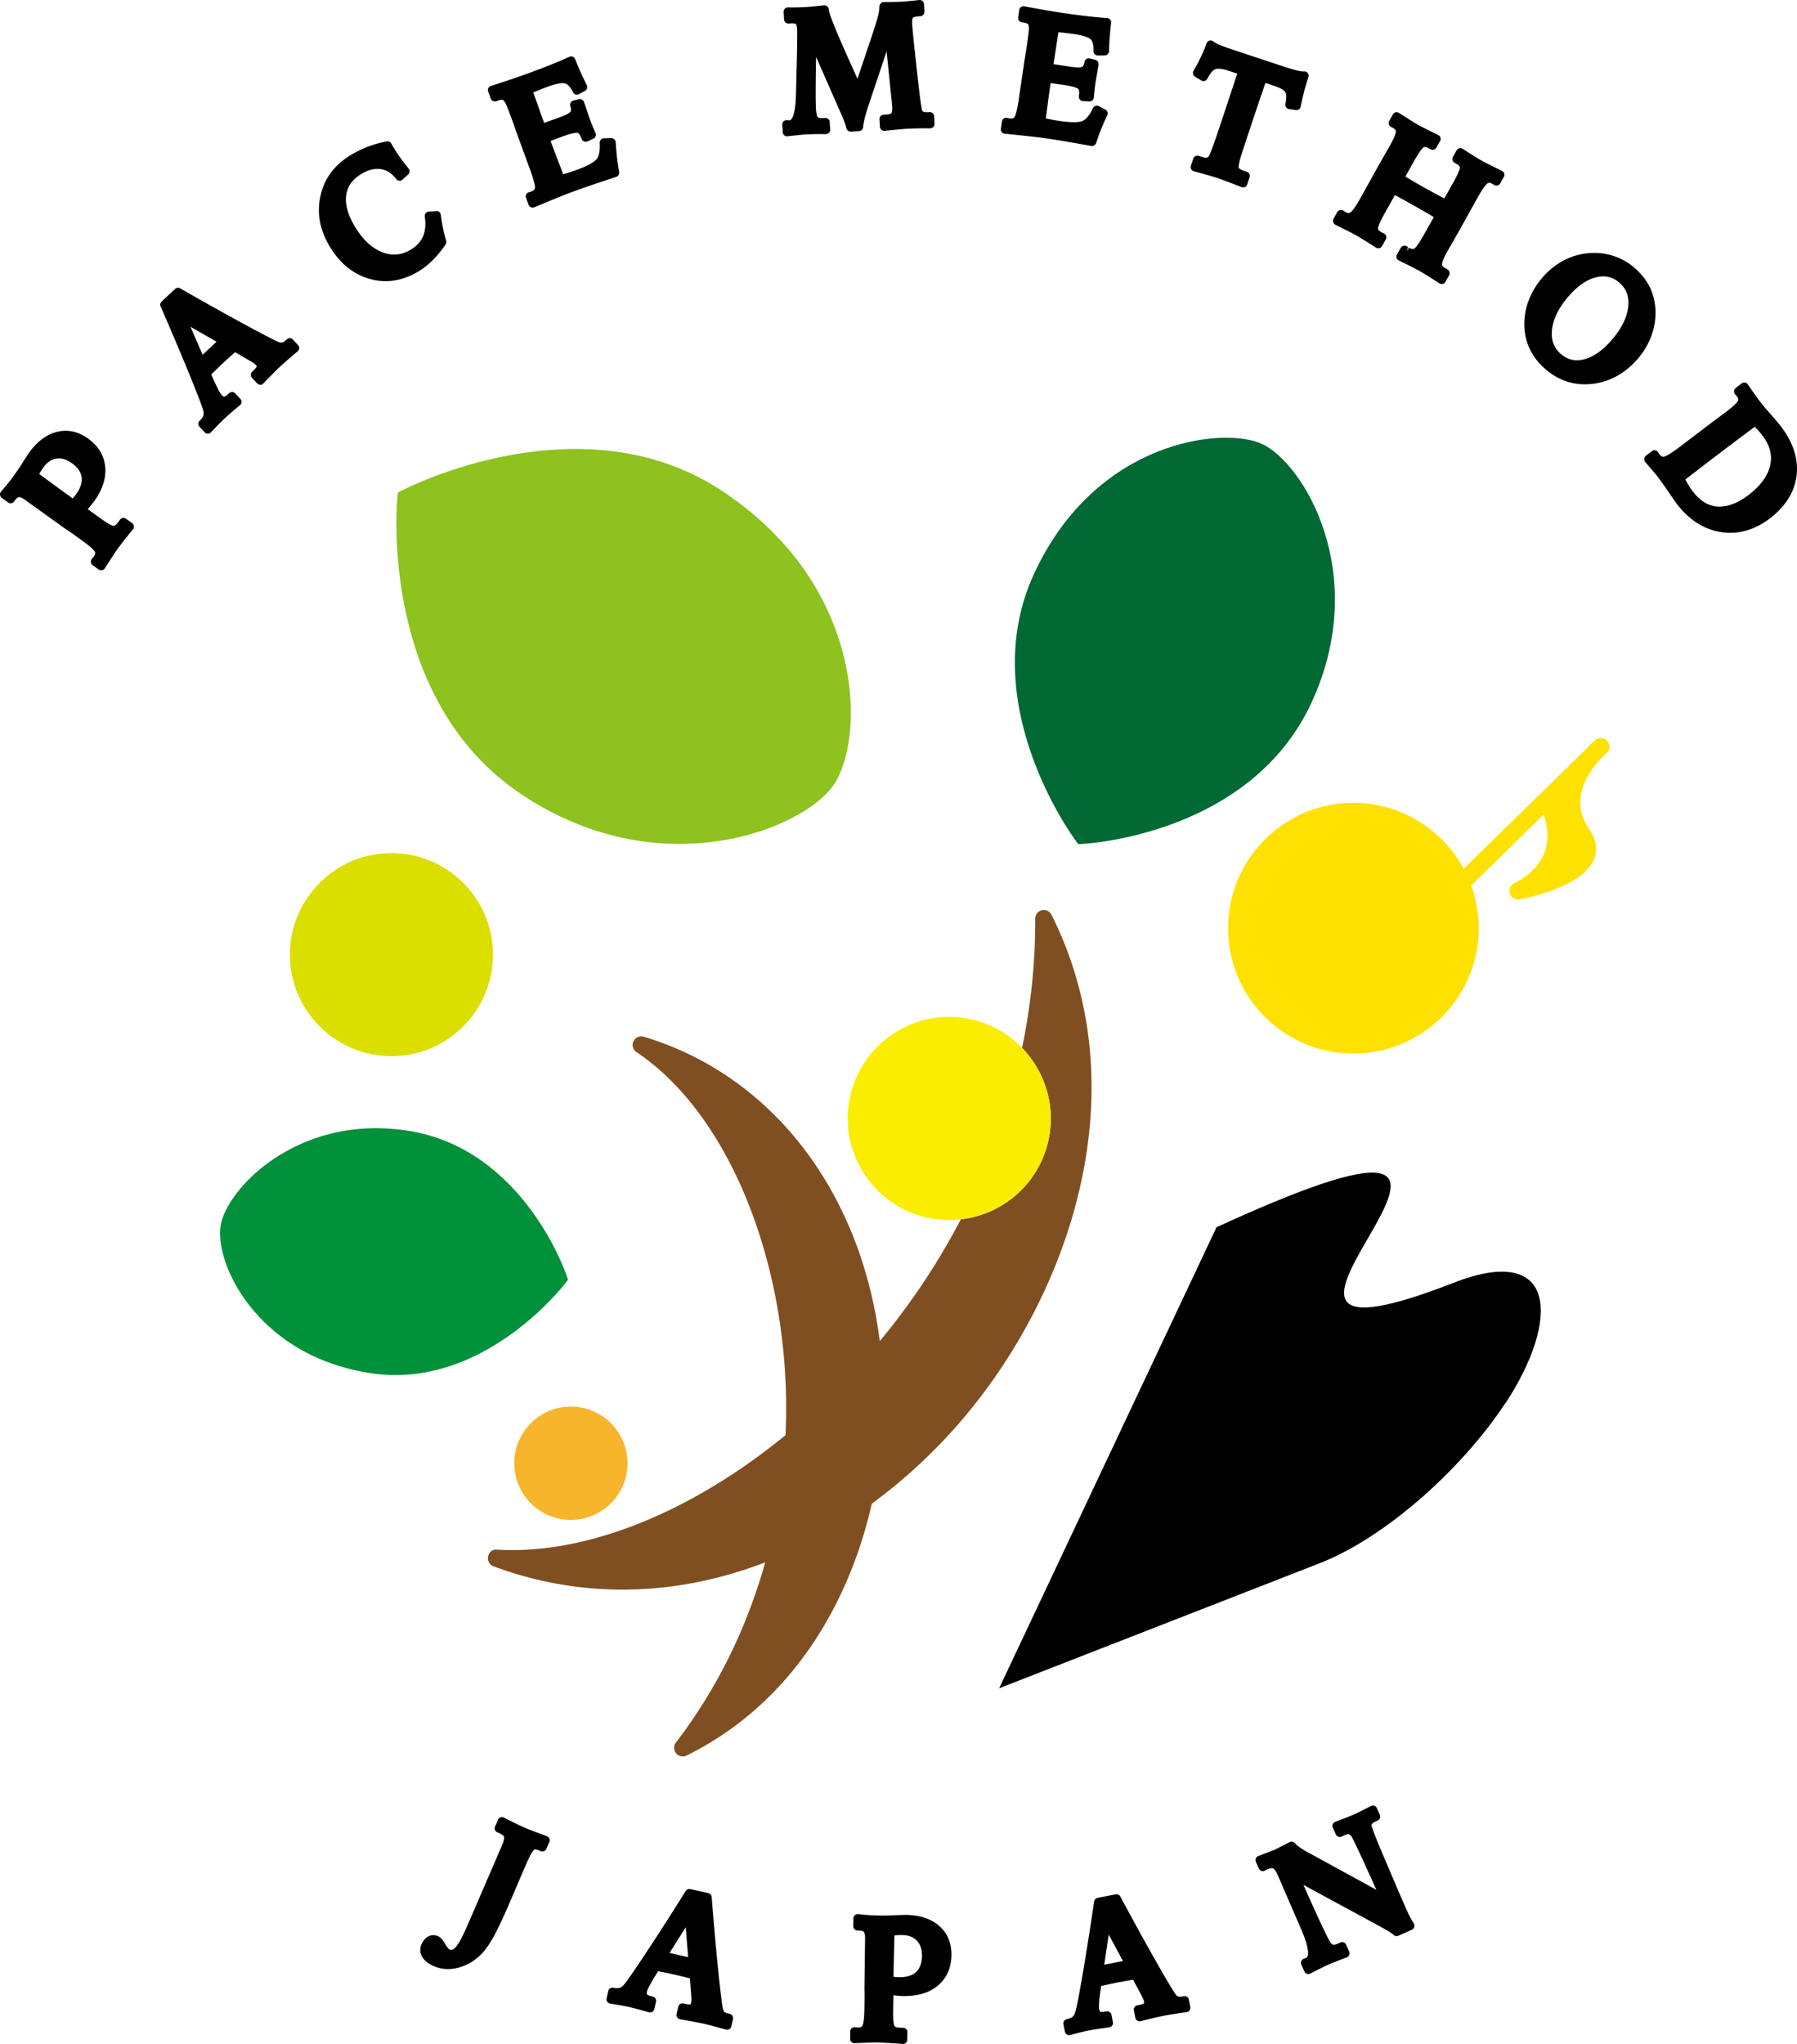 <svg xmlns="http://www.w3.org/2000/svg" width="910.909" height="1035.872" style="enable-background:new 0 0 910.909 1035.872" xml:space="preserve"><path d="m203.777 248.558-2.085 1.083-.247 2.336c-.111 1.006-9.994 101.794 62.651 150.423 29.495 19.749 57.774 25.282 80.225 25.282 7.235 0 13.869-.571 19.739-1.432 30.079-4.417 51.473-17.932 58.627-28.616 7.632-11.401 12.164-35.856 5.078-64.788-5.709-23.321-20.947-56.772-61.108-83.649-70.735-47.366-159.145-2.557-162.88-.639z" style="fill:#8dc21f"/><path d="M639.642 224.956c-19.412-8.928-84.37-2.038-115.629 66.16-29.729 64.839 19.088 131.962 21.181 134.794l1.398 1.884 2.345-.128c3.475-.188 85.499-5.321 116.042-71.933 29.781-64.967-4.263-121.117-25.337-130.777z" style="fill:#006934"/><path d="m286.496 650.422 1.432-1.859-.759-2.225c-.9-2.618-22.643-64.361-80.383-73.297-30.983-4.783-53.711 4.852-67.311 13.805-17.096 11.247-26.326 25.709-27.67 34.389-1.432 9.243 2.742 25.572 15.297 41.219 10.057 12.526 28.744 28.497 60.652 33.442 4.34.674 8.586.981 12.735.981 49.55-.001 84.43-44.409 86.007-46.455z" style="fill:#00913a"/><path d="M533.021 463.606a4.4 4.4 0 0 0-4.92-2.294 4.363 4.363 0 0 0-3.351 4.272c.122 22.011-2.196 43.939-6.652 65.484 12.178 12.61 17.674 31.093 12.774 49.211-3.59 13.268-12.134 24.344-24.059 31.191-6.181 3.554-12.891 5.694-19.765 6.479-11.345 21.742-25.099 42.462-41.083 61.724-9.675-76.138-54.772-134.781-119.645-154.273-2.068-.64-4.289.367-5.21 2.319s-.269 4.289 1.531 5.491c35.19 23.449 62.072 72.896 71.907 132.269 3.426 20.673 4.57 41.403 3.644 61.835-48.027 39.327-101.389 60.766-146.235 58.027-2.239-.341-4.093 1.33-4.541 3.453a4.371 4.371 0 0 0 2.746 4.996 186.764 186.764 0 0 0 65.491 11.818c24.302 0 48.675-4.75 72.241-13.824-9.282 33.152-24.485 64.241-45.283 91.343a4.37 4.37 0 0 0 .085 5.432 4.384 4.384 0 0 0 3.377 1.595 4.32 4.32 0 0 0 1.931-.452c52.33-25.805 82.116-75.677 93.918-127.65 14.547-10.652 28.425-23.118 41.31-37.456 57.664-64.164 95.421-169.744 49.789-260.99z" style="fill:#804f21"/><path d="M198.417 432.329c-28.382 0-51.469 23.091-51.469 51.469 0 28.386 23.087 51.477 51.469 51.477s51.473-23.091 51.473-51.477c0-28.378-23.091-51.469-51.473-51.469z" style="fill:#dadf00"/><path d="M260.656 741.566c0 15.834 12.884 28.719 28.718 28.719s28.719-12.885 28.719-28.719-12.885-28.718-28.719-28.718c-15.834-.001-28.718 12.883-28.718 28.718z" style="fill:#f7b52c"/><path d="M808.654 375.072a45.436 45.436 0 0 0-4.532 4.417l-23.01 22.494c-.06.051-.12.111-.179.171l-38.975 38.104c-10.755-19.858-31.778-33.38-55.904-33.38-35.032 0-63.534 28.505-63.534 63.533 0 35.029 28.502 63.534 63.534 63.534 35.033 0 63.534-28.505 63.534-63.534 0-7.599-1.411-14.859-3.87-21.62l36.783-35.962c2.405 7.137 2.537 13.592.388 19.262-4.046 10.641-14.986 15.331-15.097 15.374a4.373 4.373 0 0 0-2.507 5.27c.627 2.131 2.767 3.428 4.954 3.061 3.257-.588 31.967-6.165 37.774-20.336 1.403-3.42 2.11-8.868-2.477-15.374-10.326-14.649-.239-28.898 5.457-35.106l3.522-3.445a4.362 4.362 0 0 0 .179-6.054c-1.568-1.74-4.259-1.902-6.04-.409z" style="fill:#ffe100"/><path d="M736.813 650.12c-154.694 60.34 85.665-122.713-120.149-28.165L506.472 855.609l162.409-63.349c33.319-12.996 72.089-47.61 94.205-81.191l.134-.023c27.401-41.918 26.583-81.595-26.407-60.926z"/><path d="M530.873 580.28c4.9-18.119-.596-36.601-12.774-49.211-6.237-6.458-14.193-11.404-23.47-13.913-13.272-3.59-27.145-1.808-39.07 5.048-11.925 6.847-20.469 17.924-24.055 31.191-3.594 13.276-1.799 27.15 5.043 39.07 6.848 11.929 17.928 20.473 31.196 24.054a51.737 51.737 0 0 0 13.528 1.808c1.936 0 3.861-.157 5.778-.377 6.874-.785 13.584-2.925 19.765-6.479 11.925-6.847 20.469-17.924 24.059-31.191z" style="fill:#faed00"/><path d="M63.855 262.883a2.255 2.255 0 0 0-1.624-.383 2.165 2.165 0 0 0-1.424.887l-.78 1.083c-.917 1.27-1.829 2.021-2.43 2.021-.013.102-1.424-.017-6.511-3.692l-6.621-4.775c1.565-1.799 2.648-3.112 3.232-3.922 4.268-5.909 6.165-11.776 5.641-17.446-.537-5.764-3.449-10.599-8.663-14.368-5.001-3.607-10.28-4.758-15.711-3.445-5.304 1.287-10.096 4.86-14.24 10.599-.366.503-1.398 2.089-3.074 4.741a140.5 140.5 0 0 1-4.468 6.66 104.427 104.427 0 0 1-2.959 3.871 129.158 129.158 0 0 1-3.683 4.4 2.179 2.179 0 0 0-.525 1.68c.073.614.397 1.16.891 1.526l3.215 2.319a2.25 2.25 0 0 0 1.633.384 2.23 2.23 0 0 0 1.425-.887l.435-.614c.699-.964 1.39-1.526 1.961-1.578.286-.094 1.232.034 3.04 1.348l20.707 14.845c.699.435 1.42.921 2.17 1.432.764.52 1.829 1.271 3.189 2.26l2.98 2.149c5.099 3.675 6.212 5.21 6.464 5.704.136.273.46.921-.558 2.336l-.9 1.134a2.18 2.18 0 0 0-.593 1.705c.06.623.384 1.194.895 1.561l3.044 2.2c.375.273.823.418 1.279.418.136 0 .273-.017.409-.043a2.16 2.16 0 0 0 1.432-.972 637.5 637.5 0 0 1 3.965-6.147 125.879 125.879 0 0 1 2.225-3.292 161.296 161.296 0 0 1 3.619-4.8 264.648 264.648 0 0 1 4.434-5.491 2.193 2.193 0 0 0 .482-1.672 2.192 2.192 0 0 0-.891-1.492l-3.112-2.244zm-25.304-12.381c-.38.511-.806 1.057-1.275 1.603-.145.162-.294.332-.447.494-3.88-2.805-7.115-5.159-9.716-7.061a961.004 961.004 0 0 1-7.202-5.312c.214-.401.422-.785.627-1.125.444-.751.912-1.467 1.39-2.132 1.927-2.669 4.106-4.153 6.664-4.545 2.584-.41 5.134.358 7.862 2.336 2.938 2.114 4.545 4.434 4.916 7.077.375 2.628-.581 5.553-2.819 8.665zM116.491 209.7a325.059 325.059 0 0 1 5.167-4.348 2.186 2.186 0 0 0 .2-3.172l-2.618-2.806a2.177 2.177 0 0 0-3.082-.102l-.511.469c-1.237 1.168-1.889 1.254-1.991 1.254-.32.059-.806-.307-1.339-.878-.55-.588-1.923-2.669-5.21-10.369.286-.273.601-.58.951-.921 2.345-2.311 3.918-3.837 4.733-4.587.422-.401 1.509-1.39 3.253-2.968l3.113-2.788 7.947 4.596c.772.452 1.351.827 1.735 1.117.324.256.588.486.789.699.427.452.529.742.529.811-.009.026-.184.665-1.821 2.2l-.503.469a2.181 2.181 0 0 0-.695 1.518c-.017.58.192 1.143.588 1.569l2.618 2.805c.405.435.977.682 1.573.691.695.273 1.172-.231 1.59-.665 2.358-2.43 4.161-4.28 5.427-5.534a134.188 134.188 0 0 1 3.104-3.01c.845-.793 1.906-1.74 3.206-2.874a312.876 312.876 0 0 1 5.654-4.826 2.179 2.179 0 0 0 .192-3.163l-2.618-2.805a2.186 2.186 0 0 0-3.082-.103l-.618.571c-.687.648-1.334 1.006-1.914 1.074-.431 0-1.241-.042-2.588-.707-3.24-1.526-9.533-4.835-18.696-9.832-9.098-4.954-19.266-10.659-30.228-16.951a2.164 2.164 0 0 0-2.575.298l-6.847 6.387a2.173 2.173 0 0 0-.512 2.464c5.295 12.134 10.054 23.355 14.142 33.348 4.072 9.943 6.485 16.158 7.202 18.538.447 1.339.563 2.456.353 3.309-.217.853-.848 1.765-1.876 2.728a2.188 2.188 0 0 0-.103 3.087l2.618 2.805c.41.435.985.691 1.586.691h.009a2.19 2.19 0 0 0 1.586-.682c1.851-1.952 3.27-3.445 4.268-4.451a89.028 89.028 0 0 1 2.379-2.336c.753-.709 1.738-1.579 2.915-2.62zm-10.573-32.905a220.613 220.613 0 0 1-3.176 2.933l-.03.034-6.152-14.146 13.208 7.555c-.093.085-.187.179-.286.264-.844.819-2.034 1.928-3.564 3.36zM187.699 141.434a29.739 29.739 0 0 0 7.768 1.049c5.731 0 11.418-1.714 16.982-5.133 2.464-1.501 4.865-3.428 7.128-5.721 2.23-2.251 4.357-4.869 6.327-7.768a2.185 2.185 0 0 0 .277-1.868 71.602 71.602 0 0 1-1.611-6.267 80.601 80.601 0 0 1-1.13-6.83c-.14-1.151-1.108-2.089-2.323-1.91l-3.795.273a2.165 2.165 0 0 0-1.544.81 2.16 2.16 0 0 0-.456 1.689c.576 3.888.281 7.239-.878 9.959-1.125 2.678-3.172 4.929-6.08 6.711-4.711 2.891-9.444 3.359-14.496 1.441-5.176-1.978-9.806-6.25-13.771-12.705-3.646-5.935-5.206-11.315-4.639-15.997.554-4.553 3.01-8.118 7.512-10.88 3.555-2.183 6.843-3.002 9.98-2.575 3.078.426 5.658 2.072 7.879 5.014.371.494.93.801 1.543.861.588.085 1.215-.154 1.672-.563l2.856-2.609c.853-.776.95-2.089.226-2.985a123.81 123.81 0 0 1-4.221-5.517 78.46 78.46 0 0 1-3.275-4.903l-.623-1.083a26.963 26.963 0 0 0-.746-1.288c-.486-.759-1.369-1.177-2.247-.963-3.415.648-6.685 1.569-9.725 2.737a54.934 54.934 0 0 0-8.829 4.383c-8.088 4.963-13.149 11.912-15.042 20.652-1.898 8.715-.243 17.395 4.92 25.803 5.218 8.492 12.065 13.932 20.361 16.183zM251.596 51.288l.827-.307c1.177-.443 2.132-.529 2.601-.256.226.128 1.028.742 2.123 3.675l.699 1.799c.504 1.279.977 2.507 1.415 3.701a346.088 346.088 0 0 1 2.366 6.694l6.749 18.486c2.844 7.666 2.874 9.729 2.814 10.181-.043.341-.149 1.151-1.931 1.816-.281.102-.486.179-.925.29a2.196 2.196 0 0 0-1.531 1.066 2.172 2.172 0 0 0-.157 1.85l1.313 3.522c.209.563.64 1.015 1.19 1.245a2.173 2.173 0 0 0 1.722 0 302.273 302.273 0 0 1 4.297-1.799l.67-.273c6.353-2.635 10.987-4.502 13.925-5.585a419.874 419.874 0 0 1 8.958-3.188c3.385-1.168 7.938-2.686 13.664-4.579a2.18 2.18 0 0 0 1.467-2.464c-.417-2.285-.78-4.664-1.066-7.145-.29-2.49-.516-5.134-.678-7.939a2.183 2.183 0 0 0-2.178-2.064h-.038l-3.743.068a2.174 2.174 0 0 0-1.561.699 2.174 2.174 0 0 0-.58 1.603c.205 3.649-.273 6.429-1.381 8.032-.648.93-2.767 2.882-9.678 5.457a96.982 96.982 0 0 1-5.253 1.782c-.797.247-1.526.461-2.195.64l-2.72-7.061a667.09 667.09 0 0 1-2.737-7.256l-.95-2.559 6.054-2.242c5.687-2.123 7.295-1.927 7.572-1.85.955.23 1.641 1.74 2.148 3.104a2.174 2.174 0 0 0 1.215 1.254 2.116 2.116 0 0 0 1.748-.043l2.933-1.365a2.18 2.18 0 0 0 1.087-2.831l-1.65-3.948a74.817 74.817 0 0 1-1.049-2.678c-.26-.699-.729-2.055-1.39-4.059a141.804 141.804 0 0 0-1.782-5.133c-.388-1.04-1.509-1.594-2.588-1.356l-2.762.707a2.193 2.193 0 0 0-1.373 1.066c-.29.537-.35 1.16-.158 1.74.431 1.296.486 2.311.15 2.797-.124.179-.959 1.16-5.078 2.703-.686.256-2.068.751-4.144 1.492a514.553 514.553 0 0 0-4.208 1.518l-5.508-15.442 3.402-1.39a135.142 135.142 0 0 1 3.466-1.356c5.884-2.183 8.297-2.106 9.201-1.851 1.415.384 2.831 1.945 4.097 4.511.26.537.734.938 1.301 1.117.563.187 1.185.12 1.705-.17l3.061-1.68a2.179 2.179 0 0 0 .9-2.899 135.492 135.492 0 0 1-3.099-6.489 157.767 157.767 0 0 1-2.792-6.668 2.188 2.188 0 0 0-1.215-1.219c-.546-.23-1.177-.204-1.722.034a220.228 220.228 0 0 1-8.242 3.539c-2.984 1.211-6.655 2.626-11.025 4.246a335.666 335.666 0 0 1-9.09 3.223 583.704 583.704 0 0 1-11.417 3.76 2.168 2.168 0 0 0-1.301 1.125 2.163 2.163 0 0 0-.085 1.714l1.339 3.599a2.174 2.174 0 0 0 2.801 1.289zM397.576 68.572c.392.333.891.512 1.399.512.081 0 .166-.009.247-.017 3.394-.384 5.645-.631 6.787-.734 1.096-.11 1.94-.179 2.541-.204 1.13-.068 2.456-.111 3.991-.145 1.556-.043 3.564-.043 6.067 0 .75-.196 1.189-.23 1.607-.673a2.175 2.175 0 0 0 .601-1.629l-.213-3.828c-.064-1.211-1.011-2.004-2.298-2.064l-1.075.06c-2.11.145-2.668-.375-2.724-.444-.03-.034-.699-.836-.912-4.596-.12-2.217-.158-6.574-.107-12.585.03-3.889.098-8.348.192-13.379l12.159 27.644c.942 2.106 1.65 3.795 2.119 5.082a32.454 32.454 0 0 1 1.096 3.47c.256 1.006 1.194 1.68 2.239 1.646l4.144-.23a2.192 2.192 0 0 0 2.051-1.927c.175-1.526.473-3.121.895-4.809.427-1.74 1.207-4.28 2.324-7.632l8.715-26.049 2.438 23.875c.141 1.091.231 1.978.29 2.822l.124 1.919c.085 1.552-.158 2.413-.41 2.694-.089.103-.648.597-2.788.717l-1.185.068a2.189 2.189 0 0 0-2.055 2.302l.213 3.829c.034.597.311 1.16.768 1.544.456.392 1.01.571 1.646.511a611.36 611.36 0 0 1 7.291-.75c1.611-.145 2.903-.247 3.875-.298a167.58 167.58 0 0 1 5.607-.205c1.373-.025 2.78-.042 4.216-.042.682 0 1.531.034 2.072.009a2.182 2.182 0 0 0 2.179-2.277l-.171-3.837a2.185 2.185 0 0 0-.712-1.526c-.427-.384-.977-.529-1.582-.563l-.972.051c-.938.093-1.744-.043-2.252-.29-.405-.197-.486-.392-.558-.631-.119-.384-.388-1.475-.806-4.485-.341-2.439-.934-7.402-1.791-14.888l-1.108-10.334a458.708 458.708 0 0 1-.908-8.646c-.243-2.601-.405-4.468-.464-5.585-.132-2.447.354-3.018.354-3.018.026-.026.686-.623 3.777-.793a2.221 2.221 0 0 0 1.509-.724c.384-.435.584-.998.55-1.578l-.213-3.837a2.197 2.197 0 0 0-.763-1.544c-.452-.384-1.036-.588-1.641-.511l-2.823.29c-2.903.307-4.822.477-5.764.529-1.68.103-4.464.153-8.309.179-.584 0-1.019 0-1.304.026-1.198.077-2.081 1.535-2.008 2.729.038.614-.051 1.876-.687 4.4-.567 2.208-1.757 6.037-3.543 11.375l-6.86 20.388a2754.313 2754.313 0 0 0-4.259-9.482C421.283 10.237 420.179 5.991 420.11 4.78a2.187 2.187 0 0 0-.754-1.543 2.24 2.24 0 0 0-1.641-.521l-3.138.307c-3.21.324-5.329.512-6.327.563-1.249.068-2.626.12-4.127.145-1.505.034-3.053.034-4.681.017h-.021a2.2 2.2 0 0 0-1.578.674 2.185 2.185 0 0 0-.601 1.628l.213 3.829c.03.58.294 1.125.724 1.509.431.392.994.571 1.586.554l.98-.059c2.162-.154 2.686.298 2.695.307.021.017.511.503.64 2.754.043.708.047 2.379.013 5.023a888.637 888.637 0 0 1-.162 10.079l-.435 17.062c-.158 10.812-2.106 13.805-3.185 13.865-.196.026-.601-.009-.908-.017a5.178 5.178 0 0 0-1.031-.034 2.187 2.187 0 0 0-1.821 2.294l.247 3.829a2.15 2.15 0 0 0 .778 1.527zM509.304 67.762c1.168.103 2.848.281 5.359.546 6.843.708 11.814 1.279 14.909 1.714 2.75.392 5.88.878 9.397 1.467 3.521.58 8.254 1.407 14.193 2.482a2.186 2.186 0 0 0 2.464-1.475c.72-2.209 1.539-4.477 2.455-6.788a135.872 135.872 0 0 1 3.189-7.307 2.182 2.182 0 0 0-.967-2.866l-3.317-1.722a2.2 2.2 0 0 0-1.705-.136 2.196 2.196 0 0 0-1.274 1.143c-1.586 3.359-3.283 5.508-5.052 6.404-1.014.511-3.769 1.211-11.102.187-1.982-.29-3.802-.588-5.461-.921a58.009 58.009 0 0 1-2.242-.494c.363-2.839.687-5.338.977-7.504a798.49 798.49 0 0 1 1.044-7.691l.384-2.695 6.395.904c6.016.853 7.328 1.808 7.529 1.987.695.631.652 2.106.422 3.726a2.177 2.177 0 0 0 .461 1.697c.383.478.955.768 1.564.81l3.232.197c1.287-.068 2.2-.81 2.307-1.987.153-1.655.294-3.079.422-4.238l.35-2.856c.107-.75.341-2.157.712-4.229.388-2.149.673-3.94.883-5.364a2.178 2.178 0 0 0-1.633-2.43l-2.771-.691a2.129 2.129 0 0 0-1.714.281 2.18 2.18 0 0 0-.964 1.441c-.243 1.356-.682 2.285-1.194 2.541-.2.111-1.407.563-5.76-.051-.729-.094-2.187-.316-4.349-.648a569.232 569.232 0 0 0-4.434-.674l2.511-16.201c1.381.145 2.601.273 3.658.392 1.548.179 2.78.341 3.693.46 6.216.887 8.292 2.106 8.975 2.763 1.061 1.006 1.564 3.052 1.445 5.909-.021.597.2 1.177.613 1.603.41.426.977.665 1.569.665h.017l3.496-.025a2.188 2.188 0 0 0 2.166-2.132c.06-2.413.184-4.809.371-7.18.175-2.362.41-4.758.704-7.18a2.191 2.191 0 0 0-.482-1.655 2.18 2.18 0 0 0-1.53-.784 237.464 237.464 0 0 1-8.932-.818c-3.193-.35-7.103-.853-11.711-1.501a402.852 402.852 0 0 1-9.537-1.501 697.002 697.002 0 0 1-11.831-2.131 2.193 2.193 0 0 0-1.675.375c-.482.35-.801.878-.887 1.467l-.537 3.795a2.18 2.18 0 0 0 1.846 2.465l.878.128c1.245.179 2.128.554 2.409.998.137.23.554 1.168.162 3.888l-.277 2.277a202.82 202.82 0 0 1-.524 3.931 350.116 350.116 0 0 1-1.104 7.017 53.57 53.57 0 0 0-.316 1.945l-2.562 17.531c-1.138 8.083-2.098 9.917-2.366 10.292-.204.29-.682.981-2.575.665a7.133 7.133 0 0 1-.921-.162 2.152 2.152 0 0 0-1.854.187 2.2 2.2 0 0 0-1.032 1.561l-.529 3.718a2.173 2.173 0 0 0 .452 1.663c.365.465.911.764 1.508.815zM614.709 74.481c-1.398 3.82-1.953 4.681-1.987 4.732-.345.435-.677.674-1.014.725-.222.034-.985.068-2.72-.503l-1.347-.452a2.23 2.23 0 0 0-1.671.12 2.193 2.193 0 0 0-1.096 1.27l-1.202 3.641a2.203 2.203 0 0 0 .149 1.722 2.17 2.17 0 0 0 1.356 1.066c2.784.751 5.18 1.407 7.175 1.978 1.966.563 3.573 1.058 4.822 1.467 1.727.571 4.903 1.757 9.742 3.633l2.481.946c.244.094.504.137.759.137.324 0 .648-.068.946-.213a2.186 2.186 0 0 0 1.126-1.288l1.202-3.641a2.165 2.165 0 0 0-.123-1.663 2.167 2.167 0 0 0-1.266-1.091l-1.262-.417c-1.514-.504-2.175-.938-2.443-1.16-.345-.281-.43-.52-.443-.554-.034-.307-.034-1.083.328-2.72.316-1.415 1.058-3.888 2.2-7.358l2.507-7.563c1.842-5.56 3.466-10.428 4.873-14.598 1.185-3.513 2.401-7.06 3.654-10.659l4.378 1.45c4.307 1.424 5.411 2.712 5.679 3.189.345.614.814 2.217.073 6.011a2.19 2.19 0 0 0 .358 1.68c.341.486.87.81 1.458.895l3.47.521c1.121.162 2.238-.588 2.465-1.74a134.403 134.403 0 0 1 1.628-7.265 94.382 94.382 0 0 1 1.885-6.464l.417-1.253a2.196 2.196 0 0 0-.371-2.064 2.218 2.218 0 0 0-1.935-.802c-.41.077-1.377.034-3.402-.443-1.697-.41-4.724-1.33-9.243-2.822l-21.863-7.239c-4.012-1.331-6.707-2.302-8.242-2.968-1.765-.759-2.682-1.356-3.138-1.731a2.24 2.24 0 0 0-1.953-.409 2.175 2.175 0 0 0-1.471 1.356 81.462 81.462 0 0 1-2.882 6.855 94.6 94.6 0 0 1-3.748 7.078 2.181 2.181 0 0 0 .742 2.958l3.163 1.945c.516.315 1.138.4 1.731.247a2.196 2.196 0 0 0 1.352-1.108c1.824-3.539 3.317-4.554 4.05-4.844.729-.29 2.601-.58 6.924.853l4.195 1.39-6.979 21.086c-2.596 7.844-4.421 13.208-5.487 16.081zM680.225 115.556c3.488 1.731 5.798 2.916 6.945 3.564 1.207.682 2.661 1.544 4.374 2.609a309.132 309.132 0 0 1 5.927 3.769 2.205 2.205 0 0 0 1.714.29 2.181 2.181 0 0 0 1.377-1.057l1.901-3.385a2.177 2.177 0 0 0-.84-2.976 30.63 30.63 0 0 0-1.274-.614c-1.185-.665-1.795-1.33-1.808-1.987-.009-.273.136-1.927 3.573-8.041l4.975-8.843c.861.452 1.761.938 2.686 1.441 1.624.878 4.02 2.209 7.171 3.983a642.825 642.825 0 0 1 5.577 3.181l4.297 2.524-4.958 8.817c-3.436 6.114-4.783 7.103-5.014 7.231-.558.324-1.462.145-2.664-.52l-1.066 1.808-.017-.009.627-2.106a10.29 10.29 0 0 0-.776-.486 2.185 2.185 0 0 0-2.916.861l-1.901 3.376a2.212 2.212 0 0 0-.184 1.731 2.182 2.182 0 0 0 1.134 1.305c2.362 1.151 4.456 2.174 6.268 3.104 1.794.904 3.312 1.714 4.553 2.404 1.117.631 3.329 1.987 6.625 4.067 1.326.844 2.358 1.501 3.074 1.979a2.18 2.18 0 0 0 1.202.358c.171 0 .345-.017.516-.06a2.188 2.188 0 0 0 1.386-1.057l1.901-3.385c.316-.563.234-1.288.009-1.893-.226-.597-.84-1.125-1.45-1.339l-.635-.341c-1.586-.887-1.577-1.628-1.573-1.901.004-.529.311-2.277 3.014-7.095l2.571-4.476a778.42 778.42 0 0 0 3.189-5.585l9.269-16.653c3.112-5.534 4.566-6.89 5.057-7.231.294-.187.878-.614 2.336.213.008 0 .541.324.55.324.03.026.503.316.537.333.499.281 1.1.367 1.658.196a2.14 2.14 0 0 0 1.313-1.031l1.859-3.309a2.16 2.16 0 0 0 .187-1.697 2.209 2.209 0 0 0-1.091-1.313c-.695-.35-1.675-.836-2.938-1.45-3.479-1.705-5.82-2.891-7.039-3.582a102.909 102.909 0 0 1-4.413-2.618 238.994 238.994 0 0 1-5.547-3.564 2.196 2.196 0 0 0-1.718-.298 2.186 2.186 0 0 0-1.385 1.057l-1.885 3.351a2.158 2.158 0 0 0-.196 1.663 2.175 2.175 0 0 0 1.045 1.313l.759.418c.699.392 1.876 1.177 1.927 1.987.009.153-.017 1.68-3.406 7.7l-4.481 7.964a613.412 613.412 0 0 1-5.117-2.728 430.716 430.716 0 0 1-5.649-3.104 259.094 259.094 0 0 1-5.355-3.096 254.722 254.722 0 0 1-3.632-2.166l4.485-7.973c3.394-6.028 4.673-6.813 4.822-6.898.729-.366 1.995.214 2.694.614l.768.427a2.207 2.207 0 0 0 2.963-.836l1.885-3.343a2.187 2.187 0 0 0-.938-3.035l-2.106-1.041c-4.067-1.995-6.851-3.411-8.377-4.272-1.207-.682-3.45-2.064-6.715-4.169l-2.755-1.74a2.224 2.224 0 0 0-1.693-.264c-.58.145-1.07.529-1.36 1.049l-1.859 3.308a2.178 2.178 0 0 0 .831 2.968c.043.026.533.281.58.298l.546.29c1.432.81 1.42 1.518 1.411 1.851-.013.554-.35 2.379-3.121 7.299l-2.447 4.272a1241.32 1241.32 0 0 0-3.01 5.269l-9.456 16.986c-3.052 5.423-4.528 6.796-5.031 7.145-.298.196-.921.631-2.396-.188-.281-.162-.49-.281-.968-.613a2.123 2.123 0 0 0-1.786-.452c-.63.128-1.177.52-1.492 1.074l-1.902 3.377c-.294.529-.277 1.194-.098 1.765.179.571.674 1.091 1.211 1.356l3.159 1.551zM839.064 155.725c-.358-3.999-1.42-7.682-3.155-10.948-1.718-3.248-4.246-6.335-7.504-9.166 0 0-.004 0-.004-.009-2.921-2.524-6.327-4.459-10.126-5.756-3.82-1.279-7.747-1.833-11.669-1.637a32.918 32.918 0 0 0-13.409 3.505c-4.186 2.106-7.972 5.09-11.251 8.868-2.968 3.419-5.27 7.171-6.843 11.144-1.586 3.999-2.405 8.152-2.43 12.355 0 4.511.904 8.749 2.686 12.586 1.778 3.837 4.481 7.341 8.036 10.42 5.88 5.099 12.585 7.674 19.983 7.674 1.245 0 2.511-.077 3.795-.222 8.842-1.014 16.576-5.278 22.98-12.662 3.223-3.709 5.641-7.87 7.188-12.381 1.553-4.528 2.133-9.158 1.723-13.771zm-13.732-.127c-.618 5.423-3.445 11.06-8.403 16.764h-.004c-4.617 5.32-9.337 8.604-14.031 9.755-4.481 1.117-8.322.204-11.75-2.78-3.552-3.087-4.988-7.129-4.404-12.347.61-5.466 3.453-11.153 8.438-16.891 4.549-5.227 9.243-8.459 13.963-9.584 1.224-.29 2.392-.443 3.522-.443 3.04 0 5.764 1.074 8.25 3.223 3.566 3.111 5.012 7.135 4.419 12.303zM902.594 215.883c-.823-1.074-2.49-3.044-4.993-5.9-2.426-2.755-4.349-5.065-5.786-6.924a99.856 99.856 0 0 1-2.567-3.513 305.65 305.65 0 0 1-3.231-4.716 2.192 2.192 0 0 0-1.458-.947 2.172 2.172 0 0 0-1.685.427l-3.01 2.311c-.461.358-.763.878-.836 1.458s.089 1.16.447 1.62c.03.034.405.486.435.52l.452.554c1.036 1.365.759 1.987.64 2.26-.209.477-1.143 1.927-5.291 5.116-1.257.972-3.56 2.686-6.881 5.15a63.56 63.56 0 0 0-1.718 1.271l-14.125 10.76c-6.621 5.099-8.809 5.978-9.443 6.114-.384.085-1.194.256-2.285-1.151-.192-.256-.341-.443-.648-.938a2.174 2.174 0 0 0-1.467-1.117 2.187 2.187 0 0 0-1.795.401l-3.044 2.345a2.168 2.168 0 0 0-.84 1.509 2.188 2.188 0 0 0 .511 1.646l1.074 1.253c2.746 3.198 4.344 5.082 4.788 5.662 1.88 2.447 3.901 5.261 6.067 8.442 2.23 3.282 3.586 5.244 4.08 5.883 6.293 8.177 13.86 12.986 22.49 14.291 1.552.239 3.096.35 4.622.35 7.009 0 13.767-2.465 20.145-7.359 7.981-6.14 12.513-13.472 13.477-21.803.965-8.305-1.764-16.704-8.125-24.975zm-5.266 19.91c-1.164 5.295-4.847 10.352-10.957 15.042-5.508 4.238-10.752 6.114-15.583 5.909-4.8-.333-8.919-2.806-12.59-7.581a36.546 36.546 0 0 1-2.528-3.726 32.104 32.104 0 0 1-1.335-2.465l7.41-5.696c4.029-3.104 8.518-6.514 13.468-10.266 4.498-3.403 9.256-6.967 14.257-10.71a75.842 75.842 0 0 1 1.777 1.867 44.352 44.352 0 0 1 2.081 2.473c3.834 4.989 5.143 9.952 4 15.153zM274.874 929.703c-4.131-1.518-6.983-2.618-8.561-3.3a127.425 127.425 0 0 1-4.916-2.268 223.56 223.56 0 0 1-5.939-2.993 2.166 2.166 0 0 0-1.735-.119 2.195 2.195 0 0 0-1.275 1.185l-1.526 3.521a2.19 2.19 0 0 0 1.13 2.874l.959.418c2.068.895 2.439 1.671 2.502 1.884.056.188.264 1.279-1.096 4.434l-17.753 41.108c-2.933 6.753-4.801 9.465-5.85 10.547-1.343 1.398-2.221 1.296-2.955.964-.077-.034-.784-.384-2.004-2.49-1.368-2.37-2.558-3.675-3.829-4.221-1.705-.742-3.432-.682-5.018.179-1.411.776-2.532 2.089-3.334 3.923-.972 2.242-.814 4.519.457 6.574 1.13 1.816 3.069 3.334 5.781 4.51a17.873 17.873 0 0 0 7.171 1.484c1.774 0 3.598-.256 5.461-.759 4.383-1.185 8.335-3.582 11.75-7.137 1.932-2.029 3.867-4.801 5.918-8.493 1.957-3.547 4.566-9.056 7.751-16.397l3.867-9.013c1.82-4.263 3.27-7.64 4.365-10.156l.512-1.202c2.733-6.267 3.875-7.205 3.995-7.29.443-.324 1.39-.179 2.614.358l.742.324a2.19 2.19 0 0 0 2.877-1.134l1.526-3.522a2.174 2.174 0 0 0 .004-1.722 2.185 2.185 0 0 0-1.241-1.193l-2.35-.878zM369.893 1020.6l-.827-.188c-.925-.204-1.586-.537-1.965-.98-.29-.333-.67-1.032-.874-2.532-.567-3.53-1.385-10.591-2.43-20.985-1.049-10.462-2.072-22.076-3.04-34.525a2.18 2.18 0 0 0-1.697-1.961l-9.141-2.055a2.194 2.194 0 0 0-2.328.972c-6.894 11.008-13.472 21.266-19.556 30.493-5.956 9.013-9.729 14.504-11.251 16.389-.848 1.125-1.701 1.851-2.537 2.158-.818.298-1.927.307-3.317-.009-1.189-.239-2.34.486-2.605 1.654l-.836 3.743a2.187 2.187 0 0 0 1.79 2.635c2.665.417 4.686.759 6.071 1.014a70.58 70.58 0 0 1 3.283.657c1.002.222 2.272.537 3.803.938 1.552.4 3.718 1.006 6.514 1.799.58.187 1.202.085 1.714-.222a2.18 2.18 0 0 0 1.015-1.398l.836-3.743a2.19 2.19 0 0 0-1.646-2.609l-.686-.153c-1.658-.367-2.089-.853-2.158-.947-.183-.247-.192-.836-.021-1.595.175-.784 1.117-3.095 5.62-10.146.388.085.823.17 1.304.264 3.228.631 5.372 1.074 6.447 1.321.567.128 2.004.461 4.293 1.024l4.05.989.691 9.158c.06.904.072 1.595.051 2.047a7.295 7.295 0 0 1-.132 1.066c-.137.614-.316.853-.358.887-.021 0-.635.23-2.848-.265l-.674-.153a2.291 2.291 0 0 0-1.654.29c-.49.307-.836.801-.963 1.364l-.836 3.743a2.18 2.18 0 0 0 .32 1.688 2.16 2.16 0 0 0 1.441.938c3.343.58 5.892 1.041 7.632 1.365 1.74.341 3.142.622 4.229.869 1.13.248 2.524.597 4.183 1.024 1.667.435 4.067 1.083 7.18 1.953.192.06.392.085.588.085a2.178 2.178 0 0 0 2.127-1.705l.845-3.743a2.188 2.188 0 0 0-1.647-2.613zm-21.466-28.838c-1.143-.231-2.725-.58-4.763-1.041l-4.229-.972c-.013-.009-.021-.009-.034-.009l8.207-13.055 1.211 15.161a6.09 6.09 0 0 1-.392-.084zM459.273 970.445c-.563.016-2.507.059-5.637.187-3.005.136-5.67.196-8.036.145a103.173 103.173 0 0 1-4.86-.196c-1.744-.111-3.646-.29-5.704-.511-.588-.043-1.224.128-1.685.529-.46.41-.729.989-.737 1.603l-.06 3.965a2.183 2.183 0 0 0 2.136 2.217l.784.017c1.185.017 2.038.264 2.401.691.204.239.673 1.049.64 3.274l-.333 25.444c.034.844.06 1.714.068 2.652.017.912.009 2.208-.025 3.888l-.06 3.667c-.098 6.284-.717 8.083-.981 8.569-.149.273-.32.998-2.238.878l-1.45-.085a2.191 2.191 0 0 0-1.731.495 2.165 2.165 0 0 0-.771 1.628l-.06 3.752c-.009.597.23 1.177.657 1.594.43.427 1.108.674 1.611.623 2.985-.119 5.423-.213 7.316-.264 1.846-.06 3.151-.093 3.978-.06 1.841.026 3.842.103 6.007.222 2.183.11 4.519.281 7.031.494.059.009.123.009.183.009.537 0 1.061-.196 1.467-.563.447-.41.708-.981.716-1.586l.06-3.837a2.185 2.185 0 0 0-2.14-2.217l-1.343-.026c-1.577-.026-2.715-.341-3.061-.861-.081-.11-.784-1.321-.695-7.427l.137-8.16c2.371.256 4.059.392 5.065.41 7.427.026 13.191-1.688 17.536-5.355 4.425-3.744 6.723-8.903 6.826-15.331.103-6.148-1.97-11.145-6.169-14.854-4.092-3.608-9.758-5.501-16.843-5.62zm5.094 28.948c-1.893 1.757-4.698 2.643-8.356 2.643-.734.017-1.544-.034-2.465-.136-.2-.017-.405-.043-.618-.068.081-4.784.157-8.792.234-12.006.068-3.01.145-6.003.234-8.953.456-.051.883-.093 1.279-.128.87-.06 1.727-.068 2.554-.077 3.278.051 5.743.989 7.538 2.865 1.794 1.885 2.643 4.426 2.584 7.785-.059 3.616-1.036 6.26-2.984 8.075zM601.727 1011.996c-.482-.333-1.091-.452-1.637-.333l-.823.162c-.942.179-1.684.137-2.196-.102-.4-.197-1.04-.691-1.824-1.979-1.906-2.933-5.394-8.893-10.667-18.23-5.121-9.056-10.731-19.28-16.683-30.381-.447-.836-1.364-1.288-2.34-1.108l-9.193 1.799a2.186 2.186 0 0 0-1.744 1.825c-1.987 13.524-3.832 25.223-5.636 35.779-1.812 10.607-3.053 17.156-3.705 19.543-.328 1.365-.814 2.379-1.441 2.985-.635.605-1.659 1.057-3.044 1.33a2.184 2.184 0 0 0-1.718 2.559l.734 3.769c.115.588.473 1.108.984 1.432.35.222.751.332 1.16.332.184 0 .371-.025.554-.068a330.694 330.694 0 0 1 5.965-1.526c1.351-.316 2.443-.554 3.287-.724 1.002-.197 2.289-.418 3.85-.665 1.581-.256 3.807-.58 6.677-.964a2.193 2.193 0 0 0 1.849-2.583l-.733-3.769a2.188 2.188 0 0 0-.93-1.398 2.199 2.199 0 0 0-1.641-.324l-.674.137c-1.671.332-2.242.076-2.358-.009-.273-.154-.524-.691-.665-1.432-.128-.648-.264-3.002 1.057-11.562l1.296-.281c3.223-.717 5.363-1.185 6.425-1.399.576-.102 2.025-.366 4.357-.784l4.106-.724 4.315 8.092c.405.793.704 1.415.883 1.901.145.375.239.699.298.998.124.614.056.904.03.955-.021.017-.511.478-2.725.904l-.682.137a2.184 2.184 0 0 0-1.714 2.567l.742 3.76c.115.58.464 1.091.968 1.415.503.316 1.1.417 1.697.281 3.291-.818 5.803-1.432 7.542-1.825 1.718-.4 3.116-.699 4.221-.912 1.134-.23 2.549-.469 4.233-.742 1.71-.281 4.161-.648 7.363-1.108a2.13 2.13 0 0 0 1.471-.895c.35-.486.477-1.091.366-1.68l-.733-3.76a2.161 2.161 0 0 0-.924-1.395zm-32.88-18.094c-1.147.239-2.75.563-4.796.964-1.769.35-3.185.614-4.255.81-.012.009-.029.009-.046.009l2.268-15.255 7.201 13.396-.372.076zM714.827 971.647a56.043 56.043 0 0 1-1.701-3.505c-.848-1.901-1.871-4.255-3.134-7.154l-7.841-18.315c-5.947-13.95-6.77-16.781-6.847-17.301-.073-.734.12-.981.204-1.083.107-.145.584-.656 2.175-1.364l.631-.273a2.17 2.17 0 0 0 1.168-1.211 2.19 2.19 0 0 0-.038-1.68l-1.526-3.436a2.212 2.212 0 0 0-1.271-1.177 2.216 2.216 0 0 0-1.727.128 620.92 620.92 0 0 1-5.308 2.711 103.26 103.26 0 0 1-3.586 1.705c-.844.375-1.923.811-3.479 1.415l-5.713 2.2a2.178 2.178 0 0 0-1.216 2.924l1.526 3.436a2.17 2.17 0 0 0 1.219 1.151 2.28 2.28 0 0 0 1.675-.051l1.134-.511c1.757-.776 2.43-.742 2.549-.699.124.017.584.154 1.271 1.006.396.554 2.136 3.854 9.316 19.68l3.411 7.521-35.059-19.202c-1.539-.836-2.835-1.637-3.884-2.388-.994-.716-1.821-1.432-2.46-2.123-.648-.708-1.675-.93-2.545-.495-.878.418-2.208 1.092-3.995 2.029-1.71.895-2.903 1.492-3.607 1.808-.793.358-2.14.887-4.037 1.594a145.788 145.788 0 0 0-4.349 1.672c-.55.222-.984.656-1.206 1.202a2.192 2.192 0 0 0 .029 1.705l1.526 3.428c.486 1.074 1.74 1.586 2.827 1.134.192-.085.469-.222 1.313-.682 1.377-.614 2.511-.818 3.091-.529.251.12 1.16.717 2.413 3.539.388.878 1.266 2.899 2.614 6.054a542.897 542.897 0 0 0 3.159 7.316l5.896 13.626c5.658 13.012 3.1 14.598 2.814 14.726l-1.138.444c-.627.153-1.152.58-1.433 1.16s-.294 1.253-.034 1.841l1.56 3.513c.243.546.704.972 1.266 1.168a2.162 2.162 0 0 0 1.723-.111 423.977 423.977 0 0 1 6.033-3.052 77.77 77.77 0 0 1 2.963-1.407c.865-.392 1.982-.844 3.329-1.39a289.325 289.325 0 0 1 6.144-2.354 2.184 2.184 0 0 0 1.232-2.933l-1.561-3.513a2.165 2.165 0 0 0-1.211-1.151c-.546-.196-1.143-.196-1.671.043l-1.091.486c-1.697.759-2.43.657-2.541.674-.371-.068-.878-.469-1.36-1.066-.26-.341-1.215-1.885-4.485-8.826-2.068-4.399-5.167-11.221-9.29-20.464l38.994 21.147c2.336 1.296 3.948 2.217 4.839 2.805.789.511 1.437.998 1.935 1.45a2.19 2.19 0 0 0 2.358.384l6.873-3.053a2.19 2.19 0 0 0 .959-3.163 50.196 50.196 0 0 1-1.825-3.163z"/></svg>